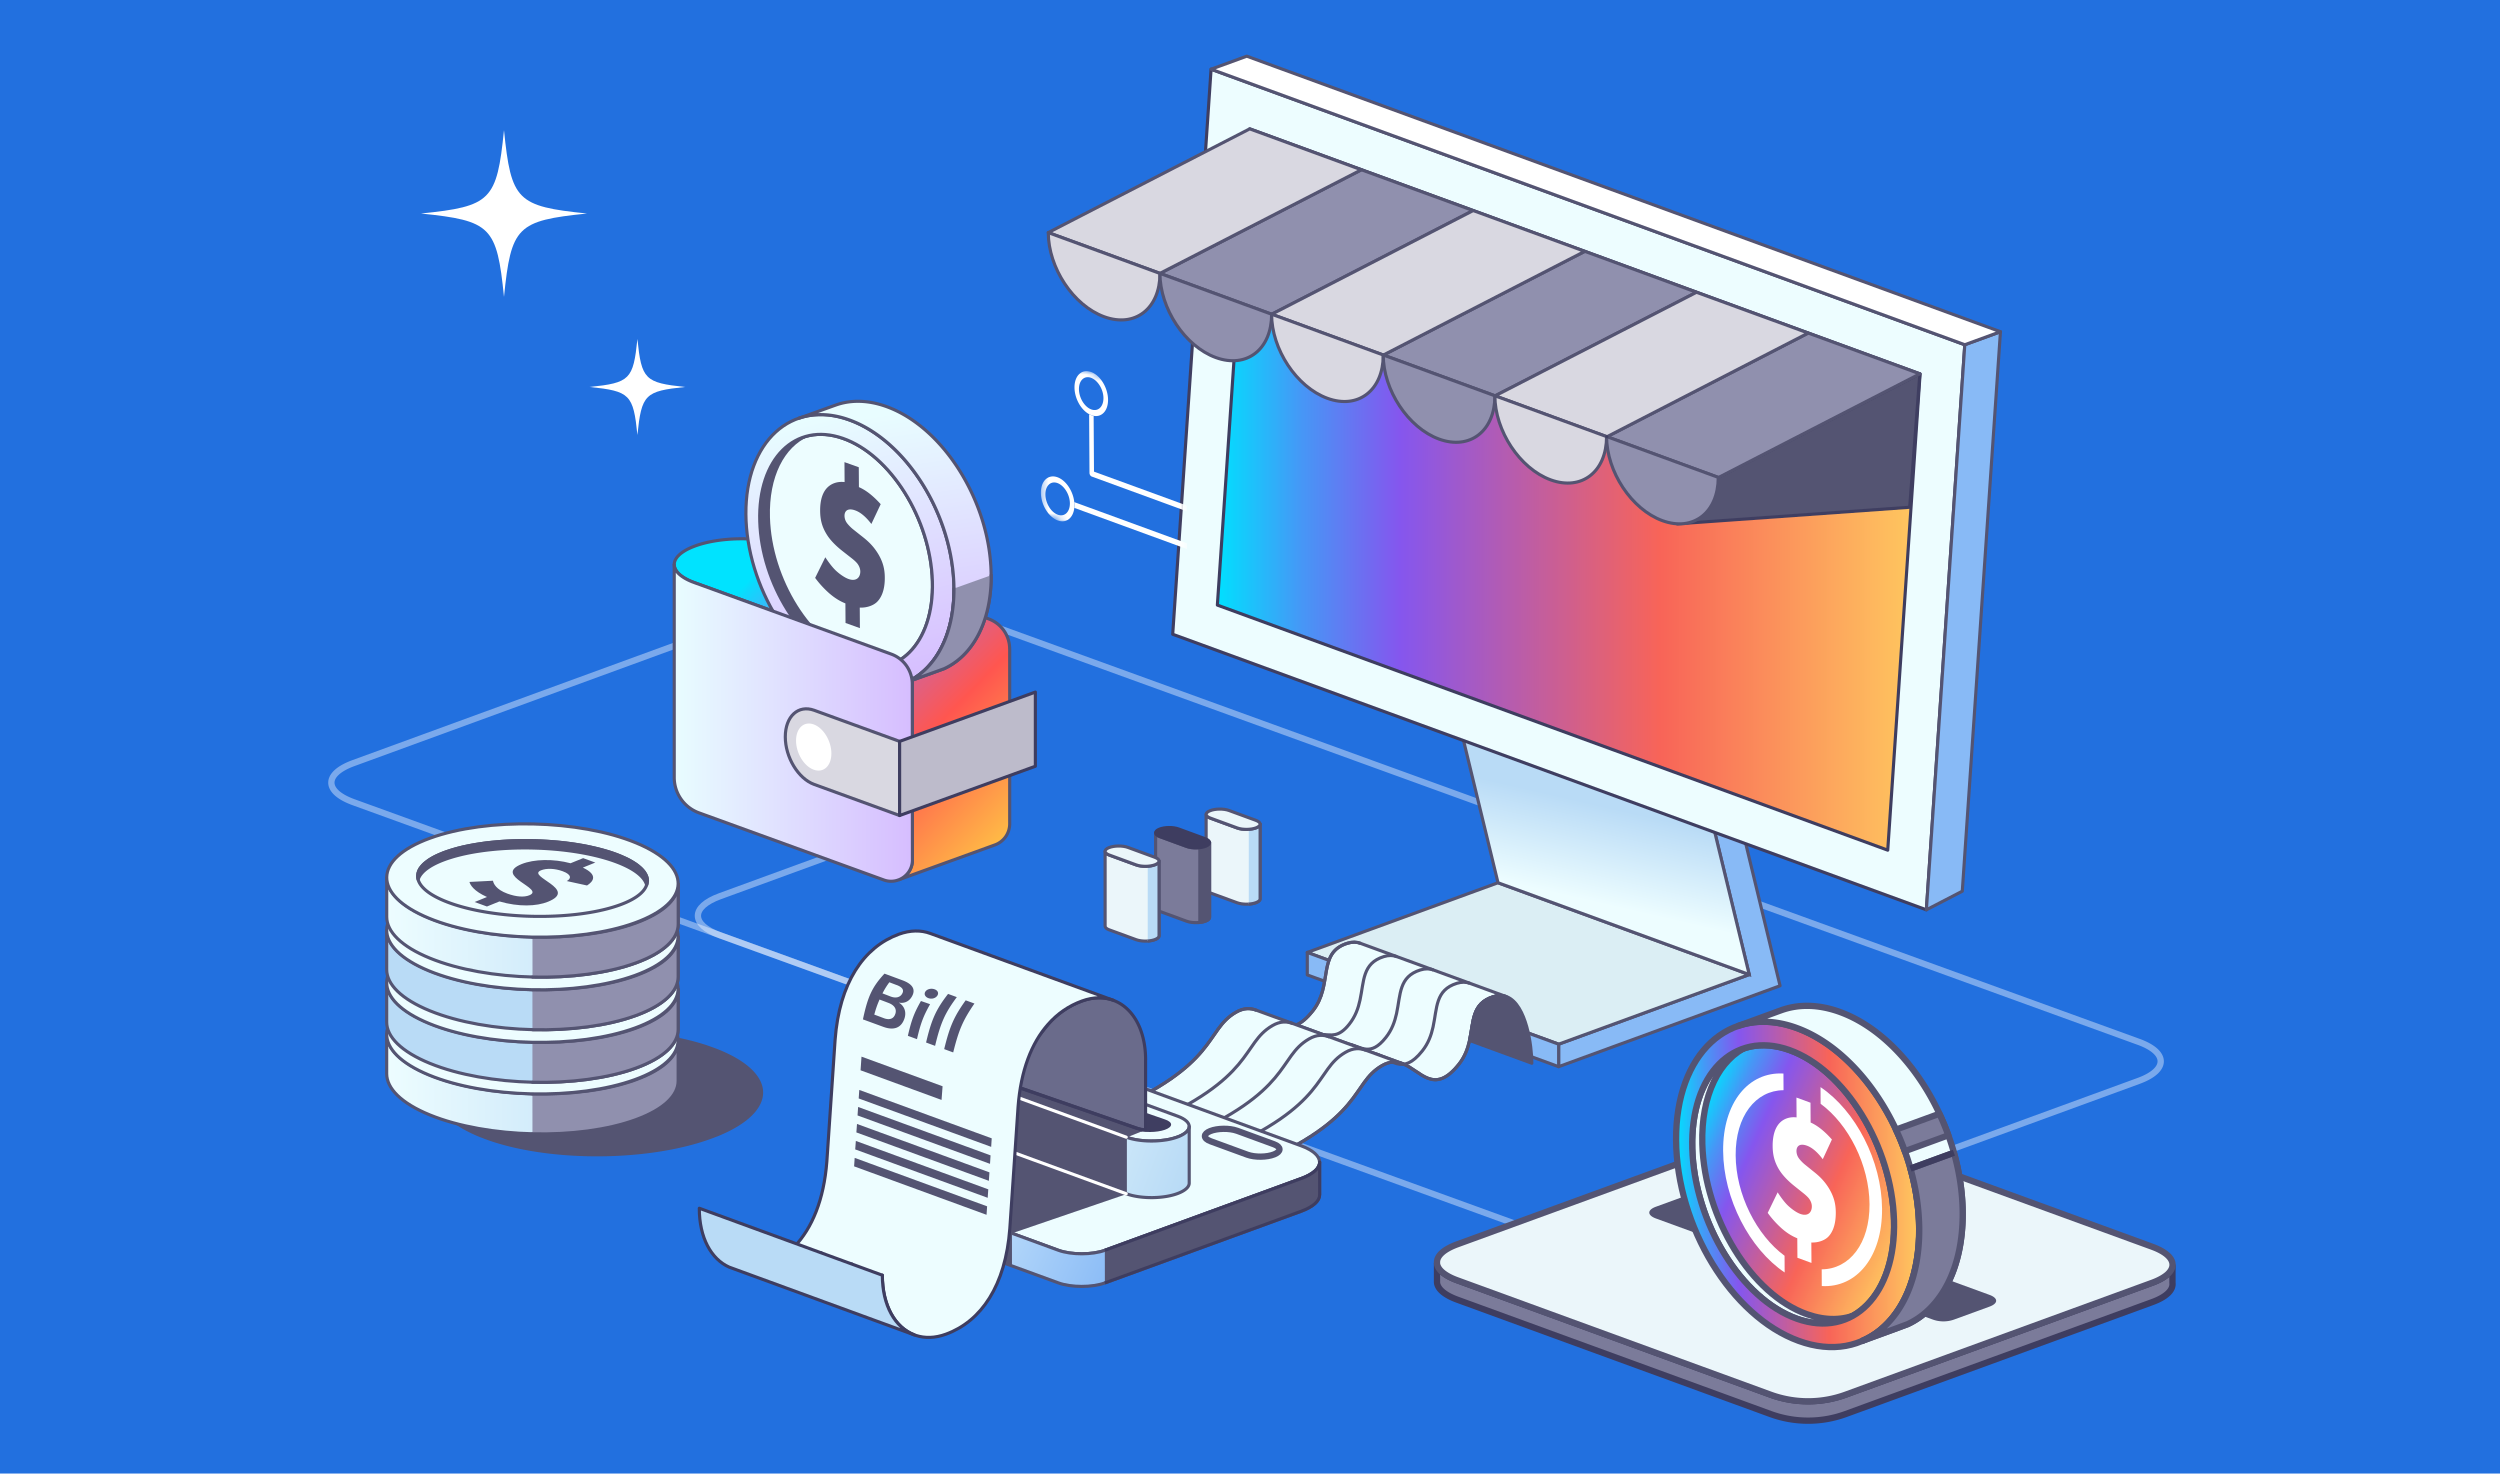 <svg xmlns="http://www.w3.org/2000/svg" width="397" height="234" fill="none" viewBox="0 0 397 234"><path fill="#2270DF" d="M0 0h397v234H0z"/><path fill="#fff" d="M93.214 33.907c-11.125 1.139-12.046 2.064-13.18 13.238-1.134-11.174-2.055-12.1-13.18-13.238 11.125-1.139 12.046-2.064 13.18-13.238 1.134 11.174 2.055 12.1 13.18 13.238M108.81 61.45c-6.398.655-6.93 1.189-7.589 7.622-.652-6.426-1.183-6.96-7.589-7.622 6.399-.655 6.93-1.189 7.589-7.622.652 6.426 1.184 6.96 7.589 7.622"/><path stroke="#fff" stroke-linejoin="round" d="m339.616 165.445-195.149-70.83a22.8 22.8 0 0 0-15.667 0l-72.681 26.569c-4.663 1.708-4.663 4.498 0 6.199l195.156 70.829a22.8 22.8 0 0 0 15.667 0l72.682-26.568c4.662-1.708 4.662-4.498 0-6.199z" opacity="0.4"/><path stroke="#fff" stroke-linejoin="round" d="m145.778 130.82-31.455 11.501c-4.662 1.709-4.662 4.498 0 6.199l24.929 9.046" opacity="0.4"/><path fill="#88BAF6" stroke="#545472" stroke-linecap="round" stroke-linejoin="round" stroke-width="0.5" d="m282.673 156.541-35.161 12.847v-3.573l30.265-11.053-7.058-29.151 5.18 2.868z"/><path fill="#DBEEF4" stroke="#545472" stroke-linecap="round" stroke-linejoin="round" stroke-width="0.5" d="m277.777 154.762-30.265 11.053-35.026-12.768-4.889-1.801 30.285-11.067 4.904 1.794 16.581 6.063z"/><path fill="url(#a)" stroke="#545472" stroke-miterlimit="10" stroke-width="0.5" d="m277.777 154.762-39.895-14.583-19.621-80.964 39.916 14.569z"/><path fill="#EDFDFF" stroke="#3F3E61" stroke-linecap="round" stroke-linejoin="round" stroke-width="0.5" d="m312.009 54.746-6.101 89.732-119.683-43.756 6.094-89.732z"/><path fill="#88BAF6" stroke="#545472" stroke-linecap="round" stroke-linejoin="round" stroke-width="0.5" d="m312.009 54.746 5.662-2.072-6.059 88.85-5.704 2.954z"/><path fill="#fff" stroke="#545472" stroke-linecap="round" stroke-linejoin="round" stroke-width="0.5" d="m192.319 10.99 5.669-2.071 119.683 43.756-5.662 2.07z"/><path fill="url(#b)" stroke="#3E3D60" stroke-linejoin="round" stroke-width="0.5" d="m193.318 96.089 5.138-75.626 106.453 38.916-5.137 75.626z"/><path fill="#545472" stroke="#3F3E61" stroke-linecap="round" stroke-linejoin="round" stroke-width="0.5" d="m266.34 83.185 36.918-2.633 1.616-21.188-32.015 16.434z"/><path fill="#9090AE" stroke="#545472" stroke-linecap="round" stroke-linejoin="round" stroke-width="0.5" d="m233.943 33.437-32.008 16.469-17.729-6.498 31.986-16.448z"/><path fill="#D9D8E1" stroke="#545472" stroke-linecap="round" stroke-linejoin="round" stroke-width="0.5" d="m216.192 26.96-31.986 16.448-17.737-6.477 31.987-16.468z"/><path fill="#9090AE" stroke="#545472" stroke-linecap="round" stroke-linejoin="round" stroke-width="0.5" d="M269.408 46.411 237.422 62.86l-17.751-6.477 31.987-16.468h.021z"/><path fill="#D9D8E1" stroke="#545472" stroke-linecap="round" stroke-linejoin="round" stroke-width="0.5" d="m251.657 39.913-31.986 16.47-17.736-6.477 32.007-16.47z"/><path fill="#9090AE" stroke="#545472" stroke-linecap="round" stroke-linejoin="round" stroke-width="0.5" d="m304.874 59.365-31.987 16.468-17.708-6.476 31.966-16.47z"/><path fill="#D9D8E1" stroke="#545472" stroke-linecap="round" stroke-linejoin="round" stroke-width="0.5" d="m287.144 52.888-31.965 16.469h-.021l-17.736-6.498 31.986-16.448zM166.469 36.932c0 5.586 3.962 11.572 8.865 13.365s8.872-1.288 8.872-6.875l-17.737-6.483z"/><path fill="#9090AE" stroke="#545472" stroke-linecap="round" stroke-linejoin="round" stroke-width="0.5" d="M184.199 43.408c0 5.587 3.961 11.572 8.864 13.366s8.872-1.288 8.872-6.875l-17.736-6.484z"/><path fill="#D9D8E1" stroke="#545472" stroke-linecap="round" stroke-linejoin="round" stroke-width="0.5" d="M201.928 49.885c0 5.587 3.961 11.572 8.864 13.366 4.904 1.793 8.872-1.289 8.872-6.876l-17.736-6.483z"/><path fill="#9090AE" stroke="#545472" stroke-linecap="round" stroke-linejoin="round" stroke-width="0.5" d="M219.657 56.361c0 5.587 3.961 11.572 8.865 13.366 4.903 1.793 8.871-1.288 8.871-6.875l-17.736-6.484z"/><path fill="#D9D8E1" stroke="#545472" stroke-linecap="round" stroke-linejoin="round" stroke-width="0.5" d="M237.386 62.838c0 5.587 3.962 11.572 8.865 13.366 4.904 1.793 8.872-1.289 8.872-6.876l-17.737-6.483z"/><path fill="#9090AE" stroke="#545472" stroke-linecap="round" stroke-linejoin="round" stroke-width="0.5" d="M255.123 69.314c0 5.587 3.961 11.573 8.864 13.366 4.904 1.794 8.872-1.288 8.872-6.875l-17.736-6.484z"/><path stroke="#3F3E61" stroke-linecap="round" stroke-linejoin="round" stroke-width="0.5" d="M255.179 69.357h-.021"/><path fill="#88BAF6" stroke="#545472" stroke-linecap="round" stroke-linejoin="round" stroke-width="0.5" d="M247.512 165.815v3.573l-39.915-14.569v-3.573l4.889 1.801z"/><path fill="url(#c)" stroke="#545472" stroke-linecap="round" stroke-linejoin="round" stroke-width="0.5" d="M160.34 103.042v27.793a3.55 3.55 0 0 1-2.345 3.338l-13.102 4.747-2.084.761c1.198-.505 2.084-1.679 2.084-3.117v-27.913a5.08 5.08 0 0 0-3.352-4.776l-31.235-11.337-.397-.15h-.007c-1.878-.761-2.835-1.75-2.835-2.74s.985-2.021 2.962-2.811c4.046-1.63 10.757-1.708 14.959-.192l31.993 11.629a5.07 5.07 0 0 1 3.352 4.776z"/><path fill="#EDFDFF" stroke="#545472" stroke-linejoin="round" stroke-width="0.5" d="M120.651 82.766c.291 9.893 6.654 20.07 14.229 22.703 7.575 2.641 13.471-3.252 13.187-13.145-.29-9.9-6.654-20.077-14.228-22.717-7.575-2.641-13.471 3.252-13.188 13.159Z"/><path fill="#545472" d="m136.382 74.204-2.281-.818.021 3.167c-1.091-.128-2.091.199-2.771.904-.659.683-1.126 1.836-1.112 3.65.007 1.303.241 2.449 1.006 3.702.347.583 1.056 1.53 2.523 2.683l1.353 1.06c.482.37.801.662 1.027.94.298.398.461.825.468 1.26 0 .462-.156.84-.404 1.06-.34.306-.864.356-1.481.128-.659-.235-1.509-.854-2.083-1.41-.503-.498-1.098-1.28-1.587-2.035l-1.616 3.274a15.5 15.5 0 0 0 2.225 2.434c.843.733 1.694 1.267 2.579 1.616l.022 3.11 2.281.818-.021-3.26c.999.043 2.069-.263 2.728-.889.496-.484 1.269-1.559 1.247-3.893-.007-1.295-.269-2.512-1.162-3.921-.878-1.381-1.835-2.121-2.664-2.77l-1.191-.946c-.34-.263-.822-.754-1.055-1.096a2 2 0 0 1-.326-1.06c0-.434.156-.69.333-.833.319-.256.843-.22 1.367-.028 1.12.398 2.055 1.487 2.565 2.156l1.481-3.145c-1.537-1.701-2.699-2.378-3.458-2.705l-.021-3.167"/><path fill="#545472" stroke="#545472" stroke-linejoin="round" stroke-width="0.5" d="M120.652 82.759c.29 9.9 6.653 20.07 14.228 22.703 2.565.89 4.932.812 6.937-.071l1.368-.59c-2.005.882-4.372.953-6.937.064-7.575-2.641-13.945-12.804-14.229-22.697-.191-6.562 2.324-11.359 6.25-13.081l-1.368.605c-3.918 1.722-6.441 6.52-6.249 13.074z"/><path fill="url(#d)" stroke="#545472" stroke-linejoin="round" stroke-width="0.5" d="M118.448 81.627c.07 11.537 7.532 23.529 16.652 26.796 9.119 3.274 16.453-3.423 16.383-14.953-.071-11.544-7.526-23.53-16.653-26.796-9.119-3.267-16.453 3.423-16.382 14.953Zm2.203 1.139c-.29-9.9 5.612-15.793 13.187-13.16 7.575 2.64 13.946 12.818 14.229 22.718.291 9.893-5.612 15.786-13.187 13.145s-13.945-12.817-14.229-22.703Z"/><path fill="url(#e)" stroke="#545472" stroke-linejoin="round" stroke-width="0.5" d="M126.894 66.404a10 10 0 0 1 2.969-.555c1.573-.064 3.246.199 4.975.818 9.127 3.267 16.581 15.252 16.652 26.796.042 6.242-2.09 11.067-5.499 13.665-.673.505-1.396.932-2.161 1.26l4.478-1.609 1.616-.591c4.542-2.078 7.511-7.473 7.469-14.839-.071-11.522-7.526-23.522-16.653-26.796-2.94-1.053-5.69-1.074-8.071-.213l-.127.042-5.655 2.036z"/><path fill="#9090AE" d="M151.49 93.463c.042 6.242-2.091 11.067-5.499 13.665a10.6 10.6 0 0 1-2.168 1.252l4.478-1.601 1.623-.591c4.542-2.078 7.518-7.473 7.476-14.839"/><path stroke="#545472" stroke-linecap="round" stroke-linejoin="round" stroke-width="0.5" d="M151.49 93.463c.042 6.242-2.091 11.067-5.499 13.665a10.6 10.6 0 0 1-2.168 1.252l4.478-1.601 1.623-.591c4.542-2.078 7.518-7.473 7.476-14.839"/><path fill="url(#f)" stroke="#545472" stroke-linejoin="round" stroke-width="0.5" d="M144.893 136.564c0 1.438-.886 2.612-2.084 3.117l-.347.121a3.34 3.34 0 0 1-2.119-.064l-29.336-10.654a5.97 5.97 0 0 1-3.94-5.608V89.641c0 .99.957 1.985 2.835 2.74h.007l.397.15 31.214 11.337a5.07 5.07 0 0 1 3.351 4.768l.022 27.921z"/><path fill="#D9D8E1" stroke="#545472" stroke-linejoin="round" stroke-width="0.5" d="m142.859 117.732-13.57-4.939c-2.529-.918-4.584.968-4.584 4.22 0 3.246 2.055 6.633 4.584 7.551l13.57 4.94z"/><path fill="#BDBBCB" stroke="#3E3D60" stroke-linejoin="round" stroke-width="0.5" d="m142.859 129.504 21.556-7.822v-11.779l-21.556 7.829z"/><path fill="#fff" d="M129.218 115.035c-1.551-.562-2.806.591-2.806 2.576s1.255 4.057 2.806 4.619 2.806-.591 2.806-2.576-1.254-4.057-2.806-4.619"/><mask id="g" width="24" height="35" x="165" y="56" maskUnits="userSpaceOnUse" style="mask-type:luminance"><path fill="#fff" d="m165.315 81.677-.163-25.572 23.199 8.484.163 25.572z"/></mask><g fill="#fff" mask="url(#g)"><path d="m172.953 65.77.057 9.324c0 .256.163.512.361.583l15.087 5.516v-.918l-14.732-5.38-.057-8.861a2.5 2.5 0 0 1-.723-.264m15.54 20.505-17.892-6.541c.014.157.028.313.028.463s0 .306-.021.455l17.899 6.54v-.917"/><path d="M167.972 81.734c-1.077-.392-1.956-1.843-1.963-3.224s.857-2.192 1.927-1.794 1.956 1.844 1.963 3.217c.007 1.374-.857 2.2-1.927 1.8m-.036-5.943c-1.466-.534-2.65.562-2.643 2.455s1.212 3.872 2.686 4.406c1.346.491 2.452-.392 2.622-2.007.014-.142.021-.299.021-.456a3.4 3.4 0 0 0-.028-.462c-.185-1.737-1.311-3.445-2.658-3.936m5.364-10.774c-1.077-.392-1.955-1.836-1.962-3.224s.857-2.192 1.927-1.794 1.956 1.837 1.963 3.217-.858 2.192-1.928 1.801m-.035-5.943c-1.467-.534-2.65.57-2.636 2.463.014 1.73 1.02 3.537 2.324 4.234.121.064.234.114.362.164s.241.078.361.1c1.297.249 2.296-.819 2.282-2.555-.014-1.893-1.212-3.865-2.686-4.406"/></g><path fill="#7B7B9A" stroke="#3E3D60" stroke-linejoin="round" d="M344.988 201.045v2.683c.141 1.103-.929 2.213-3.21 3.046l-48.674 17.772a17.43 17.43 0 0 1-11.954 0l-49.744-18.163c-2.062-.755-3.132-1.737-3.21-2.74v-2.997q.094.694.815 1.345c.531.47 1.339.926 2.395 1.31l49.744 18.163a17.43 17.43 0 0 0 11.954 0l48.674-17.772c1.056-.384 1.849-.839 2.395-1.309.482-.427.751-.883.815-1.345z"/><path fill="#EBF6FA" stroke="#545472" stroke-linejoin="round" d="M344.988 201.045c-.064.463-.333.911-.815 1.345-.546.47-1.339.925-2.395 1.31l-48.674 17.771a17.43 17.43 0 0 1-11.954 0l-49.744-18.163c-1.063-.384-1.864-.84-2.395-1.309-.482-.427-.751-.883-.815-1.345v-.292c.056-1.011 1.126-1.993 3.21-2.762l48.674-17.764a17.35 17.35 0 0 1 11.954 0l49.744 18.149c2.281.839 3.351 1.943 3.21 3.046z"/><path fill="#545472" d="m268.537 189.593-5.577 2.036c-1.403.512-1.403 1.352 0 1.865l43.919 16.034a5.04 5.04 0 0 0 3.479 0l5.577-2.035c1.403-.513 1.403-1.352 0-1.865l-43.919-16.035a5.05 5.05 0 0 0-3.479 0"/><path fill="url(#h)" stroke="#545472" stroke-linejoin="round" d="M268.735 182.398c.333 11.772 7.78 23.885 16.631 27.024s15.745-3.872 15.405-15.644c-.34-11.786-7.781-23.899-16.631-27.038s-15.745 3.872-15.405 15.658Z"/><path fill="#fff" d="m287.506 175.11-2.232-.818.021 3.152c-1.07-.128-2.048.2-2.707.904-.637.684-1.098 1.829-1.091 3.637.007 1.296.241 2.434.978 3.68.34.576 1.035 1.523 2.466 2.669l1.318 1.053c.468.37.78.655 1.006.939.291.392.454.826.454 1.253 0 .463-.149.833-.397 1.061-.333.306-.843.348-1.446.128-.644-.235-1.474-.854-2.033-1.402-.496-.492-1.077-1.274-1.552-2.022l-1.58 3.26a15.4 15.4 0 0 0 2.175 2.427c.822.733 1.651 1.26 2.523 1.608l.021 3.096 2.232.819-.021-3.246c.978.043 2.026-.263 2.664-.889.482-.484 1.233-1.552 1.219-3.879-.007-1.288-.262-2.498-1.134-3.907-.857-1.374-1.793-2.114-2.6-2.755l-1.162-.939c-.334-.264-.808-.748-1.028-1.089a2 2 0 0 1-.319-1.061c0-.434.156-.69.326-.825.312-.256.822-.214 1.339-.029 1.092.399 2.013 1.481 2.509 2.15l1.452-3.132c-1.502-1.694-2.643-2.37-3.38-2.697l-.021-3.153"/><path fill="#fff" d="M283.205 170.477c-5.534-.32-9.623 4.612-9.573 12.263.049 7.658 4.216 15.593 9.771 19.33l-.014-2.655c-4.443-3.267-7.731-9.722-7.766-15.949-.043-6.228 3.181-10.313 7.603-10.342l-.014-2.647m5.888 2.149.015 2.655c4.442 3.267 7.723 9.722 7.766 15.949.042 6.235-3.175 10.313-7.596 10.341l.014 2.655c5.527.313 9.623-4.612 9.573-12.263s-4.223-15.593-9.772-19.33"/><path fill="#EDFDFF" stroke="#545472" stroke-linejoin="round" d="M268.728 182.391c.34 11.786 7.78 23.885 16.631 27.024 2.997 1.06 5.761.96 8.106-.086l1.602-.704c-2.346 1.053-5.109 1.138-8.107.078-8.85-3.139-16.29-15.238-16.631-27.017-.226-7.814 2.714-13.522 7.299-15.572l-1.601.719c-4.578 2.05-7.526 7.758-7.299 15.558Z"/><path fill="url(#i)" stroke="#545472" stroke-linejoin="round" d="M266.163 181.039c.085 13.728 8.801 28.005 19.458 31.891 10.657 3.9 19.224-4.071 19.139-17.8-.085-13.736-8.793-28.005-19.458-31.891-10.657-3.886-19.224 4.071-19.139 17.8Zm2.572 1.359c-.34-11.786 6.555-18.803 15.405-15.658 8.85 3.139 16.291 15.252 16.631 27.038.333 11.772-6.555 18.789-15.405 15.644-8.851-3.139-16.291-15.252-16.631-27.024Z"/><path fill="#EDFDFF" stroke="#545472" stroke-linejoin="round" d="M276.026 162.926a11.7 11.7 0 0 1 3.473-.662c1.842-.071 3.791.235 5.81.975 10.665 3.886 19.373 18.156 19.458 31.892.05 7.43-2.437 13.173-6.427 16.262a12.2 12.2 0 0 1-2.522 1.502l5.236-1.922 1.885-.704c5.308-2.47 8.78-8.897 8.73-17.665-.085-13.715-8.794-27.999-19.458-31.892-3.437-1.252-6.647-1.281-9.432-.256l-.148.05-6.612 2.42z"/><path fill="#7B7B9A" stroke="#545472" stroke-linejoin="round" d="M301.069 179.388a32 32 0 0 1 1.417 3.423l6.902-2.52a34 34 0 0 0-1.418-3.423zm-5.258 33.5 5.236-1.908 1.892-.704c5.308-2.47 8.787-8.897 8.737-17.658-.021-3.21-.51-6.434-1.396-9.565l-6.901 2.519c.878 3.118 1.367 6.349 1.396 9.566.049 7.423-2.438 13.166-6.427 16.262a12.5 12.5 0 0 1-2.537 1.495z"/><path stroke="#3E3D60" stroke-linejoin="round" d="m303.378 185.572 6.902-2.519"/><path fill="#545472" d="M113.898 180.462c-9.679 3.915-25.453 4.228-35.827.79a.6.6 0 0 0-.142-.042c-.262-.1-.531-.193-.793-.292a7 7 0 0 1-.574-.221c-.135-.043-.255-.1-.39-.142-9.389-3.815-9.353-9.879.29-13.765 9.666-3.914 25.447-4.227 35.828-.79.318.114.63.221.942.335.092.035.163.064.241.085 10.098 3.794 10.317 10.057.432 14.049z"/><path fill="url(#j)" stroke="#545472" stroke-linejoin="round" stroke-width="0.5" d="M107.691 165.303v6.348c0 2.278-2.225 4.506-6.697 6.142-8.999 3.303-23.646 2.968-32.73-.74-4.57-1.864-6.86-4.234-6.86-6.54v-6.242c.036 1.039.532 2.092 1.496 3.103 1.14 1.196 2.926 2.334 5.364 3.331 9.077 3.708 23.731 4.042 32.73.747 2.36-.868 4.096-1.893 5.209-3.01.992-.997 1.495-2.064 1.495-3.139z"/><path fill="#9090AE" d="M84.548 173.701c5.96.15 11.918-.583 16.439-2.242 2.36-.868 4.096-1.893 5.209-3.01.992-.997 1.495-2.064 1.495-3.139v6.349c0 2.277-2.225 4.505-6.696 6.142-4.529 1.658-10.488 2.398-16.44 2.249"/><path stroke="#545472" stroke-linecap="round" stroke-linejoin="round" stroke-width="0.5" d="M84.548 173.701c5.96.15 11.918-.583 16.439-2.242 2.36-.868 4.096-1.893 5.209-3.01.992-.997 1.495-2.064 1.495-3.139v6.349c0 2.277-2.225 4.505-6.696 6.142-4.529 1.658-10.488 2.398-16.44 2.249"/><path fill="#EDFDFF" stroke="#545472" stroke-linecap="round" stroke-linejoin="round" stroke-width="0.5" d="M100.994 158.741c8.986 3.715 8.915 9.402-.177 12.704-9.084 3.302-23.738 2.975-32.723-.74-8.992-3.715-8.907-9.402.177-12.704s23.731-2.975 32.723.74"/><path fill="#EDFDFF" stroke="#545472" stroke-linecap="round" stroke-linejoin="round" stroke-width="0.5" d="M102.78 164.847q-.001.291-.099.57c-.418 1.324-2.183 2.576-5.293 3.523-7.15 2.185-18.693 1.921-25.78-.584-3.124-1.103-4.86-2.455-5.222-3.807a2 2 0 0 1-.064-.57v-.021c0-.071.014-.15.022-.221q.012-.098.035-.185.009-.053.028-.107l.064-.185c.028-.085.071-.17.12-.256.008-.021.022-.035.029-.057q.031-.051.064-.114c.021-.042.05-.078.078-.114 0 0 .007-.014.014-.014.035-.05.078-.107.12-.156q.067-.085.142-.171c.043-.043.085-.093.128-.135.028-.029.05-.057.078-.079a4 4 0 0 1 .333-.291c.063-.057.134-.107.205-.164 0 0 .014-.007.021-.014.057-.043.12-.086.178-.136a4 4 0 0 1 .283-.185c.064-.042.135-.085.205-.128l.22-.128c.29-.164.617-.327.964-.477.17-.078.354-.149.538-.227s.383-.15.581-.221q.224-.084.468-.157c.156-.057.319-.106.482-.156.156-.05.312-.093.475-.143.113-.035.233-.064.354-.099.156-.043.312-.078.475-.121.092-.022.191-.05.29-.071.12-.036.255-.064.383-.086a35 35 0 0 1 1.665-.327q.382-.065.787-.128l.588-.086c.135-.021.27-.035.41-.057q.308-.04.624-.071a56 56 0 0 1 1.673-.156q.425-.035.85-.057a52 52 0 0 1 2.593-.086 58 58 0 0 1 3.501.079c1.12.064 2.24.156 3.33.284.078 0 .156.015.234.029q.778.096 1.545.213c.276.043.546.093.815.135.538.093 1.07.2 1.58.314.248.057.489.106.73.17.035 0 .07.015.1.022q.326.077.644.163c.021 0 .035.008.057.015q.358.094.708.199c.482.135.943.285 1.382.441.22.079.44.157.645.242.205.079.41.164.602.249l.34.15c.064.028.12.057.177.078q.162.075.312.15c.17.085.34.17.496.263.156.085.312.178.461.27.071.043.142.093.212.136a7 7 0 0 1 .752.562q.083.062.155.135c.057.043.107.093.149.135.05.05.099.093.142.143q.064.075.128.142c.077.092.155.185.226.285q.052.075.092.142c.029.05.057.092.085.142l.078.143c.093.192.163.384.199.576.014.093.028.178.035.271v.17z"/><path fill="#9090AE" stroke="#545472" stroke-linecap="round" stroke-linejoin="round" stroke-width="0.5" d="M102.78 164.848c0 .192-.036.384-.099.569-.362-1.352-2.098-2.705-5.216-3.808-7.093-2.505-18.629-2.768-25.779-.583-3.103.946-4.868 2.199-5.293 3.515a2 2 0 0 1-.064-.569v-.021c0-.071.014-.15.022-.221q.011-.098.035-.185a.6.6 0 0 1 .028-.107l.064-.185q.043-.128.12-.256c.008-.021.022-.036.029-.057q.031-.051.064-.114c.02-.042.05-.078.078-.114 0 0 .007-.014.014-.014a2 2 0 0 1 .12-.156q.066-.085.142-.171c.042-.043.085-.093.127-.135.029-.029.05-.057.078-.079q.14-.137.298-.263a.2.2 0 0 1 .035-.029c.064-.056.135-.106.206-.163 0 0 .014-.007.021-.014.057-.043.12-.086.177-.136q.138-.098.284-.185.097-.063.205-.128l.22-.128c.29-.164.616-.327.964-.477.17-.078.354-.149.538-.228.184-.078.383-.149.581-.22q.224-.084.468-.157a9 9 0 0 1 .482-.156c.156-.05.311-.093.475-.143.113-.035.233-.064.354-.099.156-.043.312-.079.475-.121.092-.022.19-.05.29-.071a3 3 0 0 1 .383-.086 35 35 0 0 1 2.451-.455l.589-.086c.134-.021.269-.035.41-.057q.308-.04.624-.071a56 56 0 0 1 1.672-.156q.426-.035.85-.057 1.287-.075 2.594-.086a52 52 0 0 1 3.5.078c1.12.065 2.24.157 3.331.285.078 0 .156.014.234.029a55 55 0 0 1 1.545.213c.276.043.546.093.815.135.538.093 1.07.2 1.58.314.248.056.489.106.73.17.035 0 .07.015.099.022.22.049.432.106.645.163.021 0 .035.007.056.015q.36.094.71.199a21 21 0 0 1 2.628.932l.34.15c.064.028.12.057.177.078q.162.075.312.149c.17.086.34.171.496.264.156.085.312.178.461.27.071.043.141.093.212.135.213.136.404.278.574.413.064.05.128.1.177.15q.084.062.156.135c.057.043.107.092.149.135.05.05.099.093.142.142q.064.077.127.143.119.137.227.284.052.077.092.143c.029.05.057.092.085.142l.078.143c.092.192.163.384.199.576.014.093.028.178.035.27v.171z"/><path fill="#9090AE" stroke="#545472" stroke-miterlimit="10" stroke-width="0.5" d="m94.808 162.214-2.586-.953c-.22-.079-.574-.064-.751.035l-5.386 3.438-11.6 1.53c-.354.05-.453.221-.19.32l2.635.968c.128.05.32.064.496.043l11.04-1.459c.383-.05.716-.15.928-.285l5.478-3.395c.135-.078.106-.178-.064-.242Z"/><path fill="url(#k)" stroke="#545472" stroke-linejoin="round" stroke-width="0.5" d="M107.691 157.111v6.348c0 2.278-2.225 4.505-6.697 6.142-8.999 3.303-23.646 2.968-32.73-.74-4.57-1.865-6.86-4.235-6.86-6.54v-6.242c.036 1.039.532 2.092 1.496 3.103 1.14 1.196 2.926 2.334 5.364 3.331 9.077 3.708 23.731 4.042 32.73.747 2.36-.868 4.096-1.893 5.209-3.011.992-.996 1.495-2.063 1.495-3.138z"/><path fill="#9090AE" d="M84.548 165.509c5.96.149 11.918-.584 16.439-2.242 2.36-.868 4.096-1.893 5.209-3.01.992-.997 1.495-2.064 1.495-3.139v6.348c0 2.278-2.225 4.505-6.696 6.142-4.529 1.659-10.488 2.399-16.44 2.249"/><path stroke="#545472" stroke-linecap="round" stroke-linejoin="round" stroke-width="0.5" d="M84.548 165.509c5.96.149 11.918-.584 16.439-2.242 2.36-.868 4.096-1.893 5.209-3.01.992-.997 1.495-2.064 1.495-3.139v6.348c0 2.278-2.225 4.505-6.696 6.142-4.529 1.659-10.488 2.399-16.44 2.249"/><path fill="#EDFDFF" stroke="#545472" stroke-linecap="round" stroke-linejoin="round" stroke-width="0.5" d="M100.994 150.549c8.986 3.715 8.915 9.402-.177 12.704-9.084 3.302-23.738 2.975-32.723-.74-8.992-3.715-8.907-9.402.177-12.704s23.731-2.975 32.723.74"/><path fill="#EDFDFF" stroke="#545472" stroke-linecap="round" stroke-linejoin="round" stroke-width="0.5" d="M102.78 156.655c0 .192-.035.385-.099.57-.418 1.323-2.183 2.576-5.293 3.523-7.15 2.185-18.693 1.921-25.78-.584-3.124-1.103-4.86-2.455-5.222-3.808a2 2 0 0 1-.064-.569v-.021c0-.072.014-.15.022-.221q.012-.098.035-.185a.6.6 0 0 1 .028-.107l.064-.185c.028-.085.071-.171.12-.256.008-.021.022-.036.029-.057.021-.036.042-.071.064-.114s.05-.078.078-.114c0 0 .007-.014.014-.014a2 2 0 0 1 .12-.157q.067-.085.142-.17c.043-.043.085-.093.128-.136.028-.028.05-.057.078-.078q.137-.137.297-.263c.014-.014.021-.022.036-.029.063-.057.134-.106.205-.163 0 0 .014-.008.021-.015.057-.042.12-.085.178-.135a4 4 0 0 1 .283-.185c.064-.043.135-.085.205-.128l.22-.128c.29-.164.617-.327.964-.477.17-.078.354-.149.538-.228.185-.078.383-.149.581-.22q.224-.084.468-.157.236-.084.482-.156c.156-.05.312-.093.475-.143.113-.035.233-.064.354-.099.156-.043.312-.079.475-.121.092-.022.191-.05.29-.072a3 3 0 0 1 .383-.085 35 35 0 0 1 1.665-.327q.382-.065.787-.129l.588-.085c.135-.021.27-.036.41-.057q.308-.04.624-.071a59 59 0 0 1 1.673-.157q.425-.033.85-.057a53 53 0 0 1 2.593-.085 58 58 0 0 1 3.501.078c1.12.064 2.24.157 3.33.285.078 0 .156.014.234.028q.778.097 1.545.214c.276.043.546.093.815.135.538.093 1.07.2 1.58.313.248.057.489.107.73.171.035 0 .07.014.1.022q.326.075.644.163c.021 0 .035.007.057.014q.358.096.708.2a21 21 0 0 1 2.027.683c.205.078.41.164.602.249l.34.15c.064.028.12.056.177.078q.162.075.312.149c.17.086.34.171.496.264.156.085.312.178.461.27.071.043.142.093.212.135a7 7 0 0 1 .752.563q.083.062.155.135c.057.042.107.092.149.135.05.05.099.093.142.142q.064.077.128.143c.077.092.155.185.226.284q.052.077.092.143c.029.05.057.092.085.142l.078.142c.093.193.163.385.199.577.014.092.028.178.035.27v.171z"/><path fill="#9090AE" stroke="#545472" stroke-linecap="round" stroke-linejoin="round" stroke-width="0.5" d="M102.78 156.655c0 .193-.036.385-.099.57-.362-1.353-2.098-2.705-5.216-3.808-7.093-2.505-18.629-2.768-25.779-.584-3.103.947-4.868 2.2-5.293 3.516a2 2 0 0 1-.064-.569v-.021c0-.072.014-.15.022-.221q.011-.098.035-.185a.6.6 0 0 1 .028-.107l.064-.185q.043-.128.12-.256c.008-.021.022-.036.029-.057.021-.036.042-.071.064-.114.02-.043.05-.078.078-.114 0 0 .007-.014.014-.014a2 2 0 0 1 .12-.157q.066-.085.142-.17c.042-.043.085-.093.127-.136.029-.028.05-.057.078-.078q.14-.137.298-.263c.014-.014.021-.022.035-.029.064-.057.135-.106.206-.163 0 0 .014-.008.021-.015.057-.042.12-.085.177-.135q.138-.098.284-.185.097-.064.205-.128l.22-.128c.29-.164.616-.327.964-.477.17-.078.354-.149.538-.228.184-.078.383-.149.581-.22q.224-.084.468-.157a9 9 0 0 1 .482-.156c.156-.05.311-.093.475-.143.113-.035.233-.064.354-.099.156-.043.312-.079.475-.121.092-.022.19-.05.29-.072.12-.035.255-.064.383-.085a35 35 0 0 1 2.451-.456l.589-.085c.134-.021.269-.036.41-.057q.308-.04.624-.071a59 59 0 0 1 1.672-.157q.426-.033.85-.057a53 53 0 0 1 2.594-.085 52 52 0 0 1 3.5.078c1.12.064 2.24.157 3.331.285.078 0 .156.014.234.028.517.065 1.035.136 1.545.214.276.043.546.093.815.135.538.093 1.07.199 1.58.313.248.057.489.107.73.171.035 0 .07.014.099.022.22.049.432.106.645.163.021 0 .035.007.056.014.241.065.475.129.71.2a21 21 0 0 1 2.026.683c.205.078.41.164.602.249l.34.15c.064.028.12.056.177.078q.162.075.312.149c.17.086.34.171.496.264.156.085.312.178.461.27.071.043.141.093.212.135.213.136.404.278.574.413.064.05.128.1.177.15q.084.062.156.135c.057.042.107.092.149.135.05.05.099.093.142.142q.064.077.127.143.119.137.227.284.052.077.092.143c.029.05.057.092.085.142l.078.142c.092.193.163.385.199.577.014.092.028.178.035.27v.171z"/><path fill="#9090AE" stroke="#545472" stroke-miterlimit="10" stroke-width="0.5" d="m94.808 154.022-2.586-.954c-.22-.078-.574-.064-.751.036l-5.386 3.437-11.6 1.531c-.354.049-.453.22-.19.32l2.635.968c.128.05.32.064.496.042l11.04-1.459c.383-.049.716-.149.928-.284l5.478-3.395c.135-.078.106-.178-.064-.242Z"/><path fill="url(#l)" stroke="#545472" stroke-linejoin="round" stroke-width="0.5" d="M107.691 148.763v6.348c0 2.278-2.225 4.506-6.697 6.142-8.999 3.303-23.646 2.968-32.73-.74-4.57-1.864-6.86-4.234-6.86-6.54v-6.242c.036 1.039.532 2.092 1.496 3.103 1.14 1.196 2.926 2.334 5.364 3.331 9.077 3.708 23.731 4.042 32.73.747 2.36-.868 4.096-1.893 5.209-3.01.992-.997 1.495-2.064 1.495-3.139z"/><path fill="#9090AE" d="M84.548 157.161c5.96.15 11.918-.584 16.439-2.242 2.36-.868 4.096-1.893 5.209-3.01.992-.997 1.495-2.064 1.495-3.139v6.348c0 2.278-2.225 4.506-6.696 6.143-4.529 1.658-10.488 2.398-16.44 2.249"/><path stroke="#545472" stroke-linecap="round" stroke-linejoin="round" stroke-width="0.5" d="M84.548 157.161c5.96.15 11.918-.584 16.439-2.242 2.36-.868 4.096-1.893 5.209-3.01.992-.997 1.495-2.064 1.495-3.139v6.348c0 2.278-2.225 4.506-6.696 6.143-4.529 1.658-10.488 2.398-16.44 2.249"/><path fill="#EDFDFF" stroke="#545472" stroke-linecap="round" stroke-linejoin="round" stroke-width="0.5" d="M100.994 142.201c8.986 3.715 8.915 9.401-.177 12.704-9.084 3.302-23.738 2.975-32.723-.74-8.992-3.715-8.907-9.402.177-12.704s23.731-2.975 32.723.74"/><path fill="#EDFDFF" stroke="#545472" stroke-linecap="round" stroke-linejoin="round" stroke-width="0.5" d="M102.78 148.308q-.001.29-.099.569c-.418 1.324-2.183 2.576-5.293 3.523-7.15 2.185-18.693 1.922-25.78-.584-3.124-1.103-4.86-2.455-5.222-3.807a2 2 0 0 1-.064-.57v-.021c0-.071.014-.15.022-.221q.012-.098.035-.185.009-.053.028-.106.033-.099.064-.186c.028-.085.071-.17.12-.256.008-.021.022-.035.029-.057q.031-.051.064-.114a.6.6 0 0 1 .078-.113s.007-.015.014-.015c.035-.049.078-.106.12-.156q.067-.085.142-.171c.043-.043.085-.093.128-.135.028-.029.05-.057.078-.079a4 4 0 0 1 .333-.291c.063-.057.134-.107.205-.164 0 0 .014-.007.021-.014.057-.043.12-.086.178-.136q.136-.098.283-.185c.064-.042.135-.085.205-.128l.22-.128c.29-.163.617-.327.964-.477.17-.078.354-.149.538-.227s.383-.15.581-.221q.224-.084.468-.157c.156-.057.319-.106.482-.156.156-.05.312-.093.475-.142.113-.036.233-.065.354-.1.156-.043.312-.078.475-.121.092-.021.191-.05.29-.071.12-.036.255-.064.383-.086.326-.071.652-.142.992-.206q.331-.066.673-.121.382-.064.787-.128l.588-.086c.135-.021.27-.035.41-.057q.308-.04.624-.071a56 56 0 0 1 1.673-.156q.425-.034.85-.057a52 52 0 0 1 2.593-.086 58 58 0 0 1 3.501.079c1.12.064 2.24.156 3.33.284.078 0 .156.015.234.029q.778.096 1.545.213c.276.043.546.093.815.136.538.092 1.07.199 1.58.313.248.057.489.106.73.171.035 0 .07.014.1.021q.326.077.644.164c.021 0 .035.007.057.014q.358.094.708.199c.482.135.943.285 1.382.441.22.079.44.157.645.242.205.079.41.164.602.249l.34.15c.064.028.12.057.177.078q.162.075.312.15c.17.085.34.17.496.263.156.085.312.178.461.27.071.043.142.093.212.136a6.6 6.6 0 0 1 .907.697c.057.043.107.093.149.135.05.05.099.093.142.143q.064.075.128.142c.077.093.155.185.226.285q.052.076.092.142c.029.05.057.093.085.142.029.05.05.093.078.143.093.192.163.384.199.576.014.093.028.178.035.271v.17z"/><path fill="#9090AE" stroke="#545472" stroke-linecap="round" stroke-linejoin="round" stroke-width="0.5" d="M102.78 148.307c0 .193-.036.385-.099.57-.362-1.353-2.098-2.705-5.216-3.808-7.093-2.505-18.629-2.768-25.779-.584-3.103.947-4.868 2.2-5.293 3.516a2 2 0 0 1-.064-.569v-.021c0-.072.014-.15.022-.221q.011-.098.035-.185a.6.6 0 0 1 .028-.107l.064-.185q.043-.128.12-.256c.008-.021.022-.036.029-.057.021-.036.042-.071.064-.114.02-.043.05-.078.078-.114 0 0 .007-.014.014-.014a2 2 0 0 1 .12-.157q.066-.085.142-.17c.042-.043.085-.093.127-.136.029-.028.05-.057.078-.078q.14-.137.298-.263c.014-.014.021-.022.035-.029.064-.057.135-.106.206-.163 0 0 .014-.008.021-.015.057-.042.12-.085.177-.135q.138-.098.284-.185.097-.064.205-.128l.22-.128c.29-.164.616-.328.964-.477.17-.078.354-.149.538-.228.184-.078.383-.149.581-.22q.224-.084.468-.157.236-.084.482-.157c.156-.049.311-.092.475-.142.113-.035.233-.064.354-.099.156-.043.312-.079.475-.121.092-.022.19-.05.29-.072.12-.035.255-.064.383-.085a35 35 0 0 1 2.451-.456l.589-.085c.134-.021.269-.036.41-.057q.308-.04.624-.071a59 59 0 0 1 1.672-.157q.426-.033.85-.057a53 53 0 0 1 2.594-.085 52 52 0 0 1 3.5.078c1.12.064 2.24.157 3.331.285.078 0 .156.014.234.028.517.065 1.035.136 1.545.214.276.043.546.092.815.135.538.093 1.07.199 1.58.313.248.057.489.107.73.171.035 0 .07.014.099.022.22.049.432.106.645.163.021 0 .035.007.056.014q.36.095.71.2a21 21 0 0 1 2.026.683c.205.078.41.164.602.249l.34.15c.064.028.12.056.177.078q.162.075.312.149c.17.086.34.171.496.264.156.085.312.178.461.27.071.043.141.093.212.135a7 7 0 0 1 .751.563q.084.062.156.135c.057.042.107.092.149.135.05.05.099.092.142.142q.064.077.127.143.119.137.227.284.052.077.092.143c.029.049.057.092.085.142l.078.142c.092.193.163.385.199.577.014.092.028.178.035.27v.171z"/><path fill="#9090AE" stroke="#545472" stroke-miterlimit="10" stroke-width="0.5" d="m94.808 145.674-2.586-.954c-.22-.078-.574-.064-.751.036l-5.386 3.437-11.6 1.531c-.354.049-.453.22-.19.32l2.635.968c.128.05.32.064.496.042l11.04-1.459c.383-.049.716-.149.928-.284l5.478-3.395c.135-.078.106-.178-.064-.242Z"/><path fill="url(#m)" stroke="#545472" stroke-linejoin="round" stroke-width="0.5" d="M107.698 140.407v6.349c0 2.277-2.225 4.505-6.697 6.142-8.999 3.302-23.646 2.968-32.73-.74-4.57-1.865-6.86-4.235-6.86-6.541v-6.242c.036 1.039.532 2.093 1.496 3.103 1.14 1.196 2.927 2.335 5.364 3.331 9.077 3.708 23.731 4.043 32.73.747 2.36-.868 4.096-1.893 5.209-3.01.992-.997 1.495-2.064 1.495-3.139z"/><path fill="#9090AE" d="M84.555 148.805c5.96.15 11.919-.583 16.44-2.242 2.359-.868 4.095-1.893 5.208-3.01.992-.996 1.495-2.064 1.495-3.139v6.349c0 2.277-2.225 4.505-6.696 6.142-4.528 1.658-10.488 2.398-16.44 2.249"/><path stroke="#545472" stroke-linecap="round" stroke-linejoin="round" stroke-width="0.5" d="M84.555 148.805c5.96.15 11.919-.583 16.44-2.242 2.359-.868 4.095-1.893 5.208-3.01.992-.996 1.495-2.064 1.495-3.139v6.349c0 2.277-2.225 4.505-6.696 6.142-4.528 1.658-10.488 2.398-16.44 2.249"/><path fill="#EDFDFF" stroke="#545472" stroke-linecap="round" stroke-linejoin="round" stroke-width="0.5" d="M101.001 133.845c8.985 3.715 8.914 9.402-.177 12.704-9.084 3.303-23.738 2.975-32.723-.74-8.993-3.715-8.907-9.402.177-12.704s23.73-2.975 32.723.74"/><path fill="#EDFDFF" stroke="#545472" stroke-linecap="round" stroke-linejoin="round" stroke-width="0.5" d="M102.787 139.952q-.001.29-.099.569c-.418 1.324-2.183 2.577-5.293 3.523-7.15 2.185-18.693 1.922-25.78-.584-3.124-1.103-4.86-2.455-5.222-3.807a2 2 0 0 1-.064-.57v-.021c0-.071.015-.149.022-.221q.012-.098.035-.185.008-.053.029-.106.03-.098.063-.185.045-.129.12-.257c.008-.021.022-.035.03-.057a2 2 0 0 0 .063-.113.6.6 0 0 1 .078-.114s.007-.014.014-.014a2 2 0 0 1 .12-.157q.067-.085.142-.171c.043-.043.085-.092.128-.135.028-.029.05-.057.078-.078a4 4 0 0 1 .333-.292c.063-.057.134-.107.205-.164 0 0 .014-.007.021-.014.057-.043.12-.086.178-.135q.136-.098.283-.185.098-.065.206-.128l.22-.129c.29-.163.616-.327.963-.476.17-.079.354-.15.538-.228s.383-.15.582-.221q.222-.084.467-.156.236-.084.482-.157c.156-.05.312-.093.475-.142.113-.036.234-.064.354-.1.156-.043.312-.078.475-.121.092-.021.191-.05.29-.071.12-.036.256-.064.383-.086a35 35 0 0 1 1.665-.327q.382-.064.787-.128l.588-.085c.135-.022.27-.036.41-.057.206-.029.412-.05.624-.072a63 63 0 0 1 1.673-.156c.283-.021.567-.043.85-.057q1.286-.075 2.594-.085a57 57 0 0 1 3.5.078c1.12.064 2.24.156 3.33.285.078 0 .156.014.234.028a51 51 0 0 1 1.545.214c.276.042.546.092.815.135.538.092 1.07.199 1.58.313.248.057.49.107.73.171.035 0 .07.014.1.021q.326.077.644.164c.021 0 .035.007.057.014q.359.094.708.199.723.204 1.382.442c.22.078.44.156.645.241.206.079.41.164.602.25l.34.149c.064.029.12.057.178.078q.16.075.311.15c.17.085.34.171.496.263q.236.13.461.271c.071.042.142.092.213.135.212.135.403.277.573.413.064.049.128.099.178.149.056.043.106.085.156.135.056.043.106.093.148.136.05.049.1.092.142.142q.064.076.128.142c.078.093.156.185.226.285q.052.077.092.142l.086.143c.028.049.049.092.077.142.093.192.163.384.199.576.014.093.028.178.035.271v.171z"/><path fill="#545472" stroke="#545472" stroke-linecap="round" stroke-linejoin="round" stroke-width="0.5" d="M102.787 139.952c0 .192-.036.384-.099.569-.362-1.352-2.098-2.704-5.216-3.808-7.093-2.505-18.629-2.768-25.779-.583-3.103.946-4.868 2.199-5.293 3.516a2 2 0 0 1-.064-.57v-.021c0-.071.014-.15.022-.221q.011-.098.035-.185.009-.053.028-.107l.064-.185c.028-.085.071-.17.12-.256.008-.021.022-.035.029-.057q.031-.051.064-.114a.6.6 0 0 1 .078-.113s.007-.015.014-.015c.035-.05.078-.106.12-.156q.066-.085.142-.171c.042-.043.085-.093.127-.135.029-.029.05-.057.078-.079q.14-.137.298-.263c.014-.014.021-.021.035-.028.064-.057.135-.107.206-.164 0 0 .014-.007.021-.014.057-.043.12-.086.177-.136.093-.064.185-.128.284-.185q.097-.063.205-.128l.22-.128c.29-.164.617-.327.964-.477.17-.078.354-.149.538-.227s.383-.15.581-.221q.224-.084.468-.157c.156-.057.319-.106.482-.156.156-.05.312-.093.475-.143.113-.035.233-.064.354-.099.156-.043.312-.078.475-.121.092-.022.191-.05.29-.071.12-.036.255-.064.383-.086a35 35 0 0 1 2.452-.455l.588-.086c.134-.021.269-.035.41-.057q.308-.04.624-.071a56 56 0 0 1 1.673-.156q.425-.034.85-.057a52 52 0 0 1 2.593-.086 52 52 0 0 1 3.5.079c1.12.064 2.24.156 3.331.284.078 0 .156.015.234.029.517.064 1.035.135 1.545.213.276.043.546.093.815.135.538.093 1.07.2 1.58.314.248.057.489.106.73.17.035 0 .07.015.1.022q.326.077.644.163c.021 0 .035.008.057.015q.359.094.708.199c.482.135.943.285 1.382.441.22.079.44.157.645.242.205.079.41.164.602.249l.34.15c.064.028.12.057.177.078q.162.075.312.15c.17.085.34.17.496.263.156.085.312.178.461.27.071.043.142.093.212.136a6.6 6.6 0 0 1 .907.697c.057.043.107.093.149.135.05.05.099.093.142.143s.085.099.127.142q.119.136.227.285c.036.049.064.099.092.142.029.05.057.092.085.142l.078.143c.092.192.163.384.199.576.014.093.028.178.035.271v.17z"/><path fill="#545472" d="m94.56 136.984-1.956-.712-2.005.812c-2.72-.733-5.81-.662-7.773.135-4.627 1.872 3.84 3.9 1.226 4.953-.815.328-2.034.264-3.494-.27-1.764-.648-2.196-1.58-2.274-2.043l-3.735.192c.128.477.68 1.452 2.785 2.392l-1.963.797 1.956.712 1.984-.805c3.054.89 5.881.79 7.71.05 4.917-1.986-3.494-4.021-1.113-4.989.893-.363 2.211-.306 3.444.142 1.58.577 1.268 1.26.645 1.559l3.224.705c.978-.62 1.821-1.673-.666-2.84l2.005-.811"/><path fill="#EDFDFF" stroke="#545472" stroke-linejoin="round" stroke-width="0.5" d="M239.186 158.257c-.595-.214-1.268-.228-2.034.014-3.436 1.075-3.125 3.922-3.791 6.961-.283 1.274-.737 2.569-1.7 3.779-3.962 4.982-6.031.996-8.915-.093l-16.871-6.17c.786-.313 1.636-.997 2.6-2.214 3.288-4.135.624-9.223 5.492-10.739.8-.249 1.502-.221 2.118.021l23.115 8.448z"/><path stroke="#545472" stroke-linejoin="round" stroke-width="0.5" d="M239.186 158.257c-.595-.214-1.268-.228-2.034.014-3.436 1.075-3.124 3.922-3.791 6.961-.283 1.274-.736 2.569-1.7 3.779-3.961 4.982-6.03.996-8.914-.093"/><path stroke="#545472" stroke-linejoin="round" stroke-width="0.5" d="M218.523 167.374c2.36.74 4.124 3.558 7.334-.484.971-1.217 1.425-2.519 1.708-3.793.666-3.032.354-5.879 3.784-6.947.773-.242 1.46-.22 2.055 0m-19.097 9.679c1.835.385 3.295 2.036 5.754-1.06.978-1.224 1.424-2.534 1.708-3.808.659-3.024.354-5.864 3.784-6.932.786-.242 1.474-.22 2.076 0m-17.545 10.256c1.311.036 2.466.52 4.173-1.637.978-1.231 1.432-2.541 1.708-3.822.659-3.025.362-5.85 3.784-6.918.794-.249 1.488-.22 2.098.015m-15.979 10.818c.786-.314 1.637-.997 2.6-2.214 3.288-4.135.624-9.224 5.492-10.74.801-.249 1.502-.22 2.119.022"/><path fill="#545472" stroke="#545472" stroke-linejoin="round" stroke-width="0.5" d="m243.253 168.84-9.892-3.616c.666-3.039.355-5.885 3.791-6.96.766-.242 1.446-.221 2.034-.014l.12.042c3.097 1.267 3.947 7.858 3.947 10.541z"/><path fill="#EDFDFF" stroke="#545472" stroke-linejoin="round" stroke-width="0.5" d="M222.739 168.911c-.971-.37-2.026-.413-3.288.313-5.009 2.911-2.572 8.263-20.379 15.928l-23.186-8.476c17.801-7.672 15.37-13.024 20.373-15.928 1.261-.733 2.317-.691 3.288-.313l6.32 2.306z"/><path stroke="#545472" stroke-linejoin="round" stroke-width="0.5" d="M222.74 168.911c-.971-.37-2.027-.413-3.288.313-5.01 2.911-2.573 8.263-20.38 15.928m-5.796-2.113c17.807-7.666 15.369-13.018 20.379-15.929 1.261-.733 2.317-.69 3.288-.313m-29.464 14.121c17.8-7.672 15.37-13.017 20.38-15.928 1.261-.733 2.317-.691 3.288-.313m-29.464 14.12c17.8-7.673 15.369-13.017 20.372-15.928 1.261-.733 2.317-.691 3.288-.314m-29.457 14.128c17.801-7.672 15.37-13.024 20.373-15.928 1.261-.733 2.317-.69 3.288-.313"/><path fill="#EDFDFF" stroke="#545472" stroke-linejoin="round" stroke-width="0.5" d="M209.56 184.547v.014c0 .933-.978 1.879-2.927 2.598h-.014l-31.172 11.395c-2.019.74-5.335.74-7.369 0l-31.171-11.395h-.015c-1.948-.719-2.926-1.665-2.926-2.598v-.014c.014-.946.992-1.879 2.933-2.598l31.172-11.394c2.034-.74 5.343-.74 7.369 0l31.172 11.394c1.948.719 2.926 1.652 2.933 2.598z"/><path fill="url(#n)" stroke="#545472" stroke-linejoin="round" stroke-width="0.5" d="M209.56 184.554v5.182c0 .946-.978 1.893-2.934 2.612l-31.172 11.38c-2.019.74-5.335.74-7.369 0l-31.171-11.38c-1.956-.719-2.934-1.666-2.934-2.612v-5.182c0 .933.978 1.879 2.927 2.598h.014l31.171 11.395c2.034.74 5.343.74 7.37 0l31.171-11.395h.014c1.949-.719 2.927-1.665 2.927-2.598z"/><path fill="#545472" d="m175.447 198.547 31.172-11.395h.014c1.949-.719 2.926-1.665 2.926-2.598v5.182c0 .946-.977 1.893-2.933 2.612l-31.172 11.38"/><path stroke="#3E3D60" stroke-linejoin="round" stroke-width="0.5" d="m175.447 198.547 31.172-11.395h.014c1.949-.719 2.926-1.665 2.926-2.598v5.182c0 .946-.977 1.893-2.933 2.612l-31.172 11.38"/><path stroke="#545472" stroke-linejoin="round" stroke-width="0.5" d="M209.56 184.554v-.007"/><path fill="#EDFDFF" stroke="#545472" stroke-linejoin="round" stroke-width="0.5" d="M188.847 178.903c-.014.57-.567 1.125-1.651 1.573-.581.228-1.29.413-2.02.541h-.014c-2.097.342-4.577.2-6.313-.434l-20.465-7.48h-.014l-1.871-.69c-1.197-.449-1.807-1.032-1.807-1.63 0-.57.553-1.139 1.651-1.587 2.268-.925 6.024-.968 8.348-.107l22.349 8.17c1.212.449 1.821 1.047 1.807 1.644Z"/><path fill="url(#o)" stroke="#545472" stroke-linejoin="round" stroke-width="0.5" d="M188.847 178.904v8.967c0 .569-.553 1.139-1.651 1.587-2.268.925-6.002.968-8.347.107l-22.35-8.17c-1.197-.449-1.807-1.032-1.807-1.63v-8.982c0 .598.61 1.181 1.807 1.63l1.871.69h.014l20.465 7.48c1.729.634 4.216.769 6.313.434h.014a9.7 9.7 0 0 0 2.02-.541c1.084-.448 1.637-1.003 1.651-1.572Z"/><path fill="#3F3E61" d="m185.013 177.772-21.789-7.537c-1.29-.448-3.373-.434-4.677.028-1.297.463-1.318 1.196-.028 1.637l21.789 7.537c1.29.449 3.387.427 4.677-.028 1.304-.463 1.318-1.196.028-1.637"/><path fill="#545472" d="m181.917 179.416-2.969 1.203v8.982l-18.247 6.248v5.239l-17.672-6.669 1.615-28.205z"/><path stroke="#fff" stroke-linecap="round" stroke-linejoin="round" stroke-width="0.5" d="m178.842 189.565-22.35-8.171c-1.197-.448-1.807-1.032-1.807-1.629v-8.982c0 .598.61 1.181 1.807 1.63l1.871.69h.014l20.465 7.48"/><path fill="#6A6B8B" stroke="#3E3D60" stroke-linecap="round" stroke-linejoin="round" stroke-width="0.5" d="M181.917 168.32v11.096a7 7 0 0 1-1.609-.306l-21.201-7.324 1.779-2.213 5.548-6.897a13.1 13.1 0 0 1 5.364-3.708c1.821-.661 3.522-.661 4.996-.12l.198.078c2.955 1.203 4.932 4.647 4.932 9.401z"/><path stroke="#3E3D60" stroke-linecap="round" stroke-linejoin="round" stroke-width="0.5" d="m161.29 172.498 20.003 6.918"/><path fill="#EDFDFF" stroke="#3E3D60" stroke-linejoin="round" stroke-width="0.5" d="M176.793 158.84c-1.473-.541-3.174-.541-4.995.128-2.048.748-3.862 1.979-5.371 3.701-2.622 2.961-4.323 7.345-4.755 13.089l-1.311 19.33c-.68 9.067-4.535 14.732-10.133 16.775-1.736.64-3.366.669-4.79.199l-.255-.093c-3.026-1.153-5.067-4.633-5.067-9.472l-3.026.761-1.828-2.541-3.018.762-1.829-2.527-3.018.762-1.254-1.737c2.834-2.96 4.691-7.48 5.158-13.515l1.311-19.33c.68-9.067 4.535-14.733 10.119-16.775 1.828-.669 3.543-.669 5.017-.121l29.045 10.611z"/><path fill="#B9DBF6" stroke="#3E3D60" stroke-linejoin="round" stroke-width="0.5" d="m145.183 211.977-28.684-10.498-.702-.256c-2.855-1.267-4.755-4.676-4.747-9.352l29.066 10.633c0 4.839 2.034 8.32 5.067 9.473Z"/><path fill="#545472" d="M143.617 161.765c-.468 1.388-1.595 1.936-3.316 1.31l-3.267-1.196c.772-3.665 1.488-5.174 3.422-7.266 1.156.427 1.729.64 2.877 1.067 1.616.598 2.126 1.474 1.453 2.605-.574.975-1.509 1.039-1.991.933 0 .014-.007.021-.014.035.496.278 1.304 1.132.836 2.52zm-1.226-5.337c-.468-.178-.702-.264-1.162-.442a11.4 11.4 0 0 0-1.091 1.765c.51.193.772.292 1.282.492.872.334 1.524.106 1.828-.413.348-.584.107-1.039-.857-1.409zm-.22 4.604c.284-.825-.191-1.43-1.07-1.765-.574-.22-.857-.327-1.431-.541-.383.89-.553 1.374-.836 2.392.616.228.921.341 1.537.576.83.306 1.524.136 1.793-.654zm5.244-2.533c-.525-.2-.737-.662-.439-1.068.29-.391.928-.519 1.445-.327.51.185.694.619.411 1.025-.29.412-.9.569-1.41.37zm-1.169.462c.581.2.871.299 1.452.506-1.084 1.928-1.502 3.046-2.083 5.551-.581-.213-.865-.32-1.446-.527.574-2.505.992-3.622 2.077-5.53m4.301-1.131 1.396.512c-1.878 2.527-2.579 4.093-3.451 7.737-.574-.207-.857-.314-1.431-.527.864-3.68 1.58-5.245 3.493-7.722zm2.799 1.018 1.396.512c-1.814 2.633-2.487 4.192-3.373 7.765-.574-.207-.858-.313-1.431-.527.878-3.608 1.566-5.174 3.415-7.75zm-3.664 13.65-.163 2.171-12.861-4.705.149-2.17zm7.802 8.27-.085 1.352-21.038-7.686.092-1.352zm-.184 2.705-.085 1.345-21.038-7.687.092-1.345zm-.177 2.697-.092 1.345-21.039-7.686.099-1.345zm-.184 2.697-.092 1.345-21.039-7.686.099-1.345zm-.185 2.698-.092 1.345-21.031-7.694.092-1.345z"/><path fill="#EDFDFF" stroke="#545472" stroke-linejoin="round" d="M203.182 182.512c0 .292-.283.576-.843.804-1.155.463-3.061.484-4.259.05l-5.818-2.128c-.609-.221-.921-.52-.921-.819v-.014c.007-.285.291-.562.844-.79 1.147-.455 3.039-.484 4.237-.057l.05.014 5.768 2.114.092.036c.567.213.85.505.85.79Z"/><path fill="#EBF6FA" stroke="#545472" stroke-linejoin="round" stroke-width="0.5" d="M200.099 130.87v11.879c0 .206-.198.413-.602.576-.822.335-2.175.349-3.033.036l-4.28-1.566c-.432-.156-.652-.37-.652-.591v-11.878c0 .214.22.427.652.591l4.28 1.566c.851.313 2.204.298 3.033-.036.404-.164.602-.37.602-.577Z"/><path fill="#B9DBF6" d="M198.307 131.689a4 4 0 0 0 1.197-.249c.404-.164.602-.37.602-.577v11.879c0 .206-.198.412-.602.576-.34.135-.758.221-1.197.249"/><path stroke="#545472" stroke-linejoin="round" stroke-width="0.5" d="M198.307 131.689a4 4 0 0 0 1.197-.249c.404-.164.602-.37.602-.577v11.879c0 .206-.198.412-.602.576-.34.135-.758.221-1.197.249"/><path fill="#EBF6FA" stroke="#545472" stroke-linejoin="round" stroke-width="0.5" d="M199.455 130.28c.85.313.871.832.049 1.167-.822.334-2.175.348-3.025.035l-4.287-1.573c-.851-.313-.872-.832-.043-1.167.829-.334 2.175-.349 3.026-.035l4.287 1.573z"/><path fill="#7B7B9A" stroke="#545472" stroke-linejoin="round" stroke-width="0.5" d="M192.078 133.803v11.878c0 .206-.198.413-.602.576-.822.335-2.176.349-3.033.036l-4.28-1.566c-.432-.156-.652-.37-.652-.59v-11.879c0 .214.22.427.652.591l4.28 1.566c.85.313 2.204.299 3.033-.036.404-.164.602-.37.602-.576Z"/><path fill="#545472" d="M190.285 134.621a4 4 0 0 0 1.198-.249c.404-.164.602-.37.602-.577v11.879c0 .206-.198.413-.602.576a4 4 0 0 1-1.198.249"/><path stroke="#545472" stroke-linejoin="round" stroke-width="0.5" d="M190.285 134.621a4 4 0 0 0 1.198-.249c.404-.164.602-.37.602-.577v11.879c0 .206-.198.413-.602.576a4 4 0 0 1-1.198.249"/><path fill="#3E3D60" stroke="#3E3D60" stroke-linejoin="round" stroke-width="0.5" d="M191.426 133.212c.85.313.872.832.05 1.167-.822.334-2.176.349-3.026.036l-4.287-1.573c-.85-.313-.872-.833-.043-1.168.83-.334 2.176-.348 3.026-.035l4.287 1.573z"/><path fill="#EBF6FA" stroke="#545472" stroke-linejoin="round" stroke-width="0.5" d="M184.057 136.735v11.878c0 .207-.199.413-.603.577-.822.334-2.175.349-3.032.035l-4.28-1.565c-.433-.157-.652-.37-.652-.591v-11.878c0 .213.219.427.652.59l4.28 1.566c.85.313 2.203.299 3.032-.036.404-.163.603-.37.603-.576Z"/><path fill="#B9DBF6" d="M182.257 137.553a4 4 0 0 0 1.197-.249c.404-.164.603-.37.603-.576v11.878c0 .206-.199.413-.603.577-.34.135-.758.22-1.197.249"/><path stroke="#545472" stroke-linejoin="round" stroke-width="0.5" d="M182.257 137.553a4 4 0 0 0 1.197-.249c.404-.164.603-.37.603-.576v11.878c0 .206-.199.413-.603.577-.34.135-.758.22-1.197.249"/><path fill="#EBF6FA" stroke="#545472" stroke-linejoin="round" stroke-width="0.5" d="M183.405 136.144c.85.313.871.833.05 1.167-.822.335-2.176.349-3.026.036l-4.287-1.573c-.851-.313-.872-.833-.043-1.167.822-.335 2.176-.349 3.026-.036l4.287 1.573z"/><defs><linearGradient id="a" x1="240.391" x2="243.806" y1="140.343" y2="125.532" gradientUnits="userSpaceOnUse"><stop stop-color="#EDFDFF"/><stop offset="1" stop-color="#B9DBF6"/></linearGradient><linearGradient id="b" x1="193.318" x2="304.909" y1="77.734" y2="77.734" gradientUnits="userSpaceOnUse"><stop stop-color="#00E0FF"/><stop offset="0.12" stop-color="#4697F6"/><stop offset="0.22" stop-color="#7368F0"/><stop offset="0.26" stop-color="#8556EE"/><stop offset="0.63" stop-color="#F86458"/><stop offset="1" stop-color="#FFC95F"/></linearGradient><linearGradient id="c" x1="120.836" x2="163.64" y1="90.089" y2="131.786" gradientUnits="userSpaceOnUse"><stop stop-color="#00E3FF"/><stop offset="0.02" stop-color="#0ED8FD"/><stop offset="0.14" stop-color="#59A3F8"/><stop offset="0.22" stop-color="#8881F4"/><stop offset="0.26" stop-color="#9B75F3"/><stop offset="0.63" stop-color="#FF564F"/><stop offset="1" stop-color="#FFC545"/></linearGradient><linearGradient id="d" x1="129.466" x2="140.754" y1="66.276" y2="109.516" gradientUnits="userSpaceOnUse"><stop stop-color="#E8FDFF"/><stop offset="1" stop-color="#D6BDFF"/></linearGradient><linearGradient id="e" x1="140.386" x2="146.747" y1="65.799" y2="109.383" gradientUnits="userSpaceOnUse"><stop stop-color="#E8FDFF"/><stop offset="1" stop-color="#D6BDFF"/></linearGradient><linearGradient id="f" x1="107.074" x2="144.893" y1="114.8" y2="114.8" gradientUnits="userSpaceOnUse"><stop stop-color="#E8FDFF"/><stop offset="1" stop-color="#D6BDFF"/></linearGradient><linearGradient id="h" x1="267.892" x2="303.415" y1="180.569" y2="196.268" gradientUnits="userSpaceOnUse"><stop stop-color="#00E0FF"/><stop offset="0.12" stop-color="#4697F6"/><stop offset="0.22" stop-color="#7368F0"/><stop offset="0.26" stop-color="#8556EE"/><stop offset="0.63" stop-color="#F86458"/><stop offset="1" stop-color="#FFC95F"/></linearGradient><linearGradient id="i" x1="266.163" x2="304.76" y1="188.092" y2="188.092" gradientUnits="userSpaceOnUse"><stop stop-color="#00E0FF"/><stop offset="0.12" stop-color="#4697F6"/><stop offset="0.22" stop-color="#7368F0"/><stop offset="0.26" stop-color="#8556EE"/><stop offset="0.63" stop-color="#F86458"/><stop offset="1" stop-color="#FFC95F"/></linearGradient><linearGradient id="j" x1="61.405" x2="107.691" y1="172.171" y2="172.171" gradientUnits="userSpaceOnUse"><stop stop-color="#EDFDFF"/><stop offset="1" stop-color="#B9DBF6"/></linearGradient><linearGradient id="k" x1="52.264" x2="52.972" y1="163.979" y2="163.979" gradientUnits="userSpaceOnUse"><stop stop-color="#EDFDFF"/><stop offset="1" stop-color="#B9DBF6"/></linearGradient><linearGradient id="l" x1="52.264" x2="52.972" y1="155.631" y2="155.631" gradientUnits="userSpaceOnUse"><stop stop-color="#EDFDFF"/><stop offset="1" stop-color="#B9DBF6"/></linearGradient><linearGradient id="m" x1="61.412" x2="107.698" y1="147.275" y2="147.275" gradientUnits="userSpaceOnUse"><stop stop-color="#EDFDFF"/><stop offset="1" stop-color="#B9DBF6"/></linearGradient><linearGradient id="n" x1="141.569" x2="182.532" y1="173.772" y2="192.624" gradientUnits="userSpaceOnUse"><stop stop-color="#EDFDFF"/><stop offset="1" stop-color="#88BAF6"/></linearGradient><linearGradient id="o" x1="157.272" x2="188.442" y1="174.228" y2="186.115" gradientUnits="userSpaceOnUse"><stop stop-color="#EDFDFF"/><stop offset="1" stop-color="#B9DBF6"/></linearGradient></defs></svg>